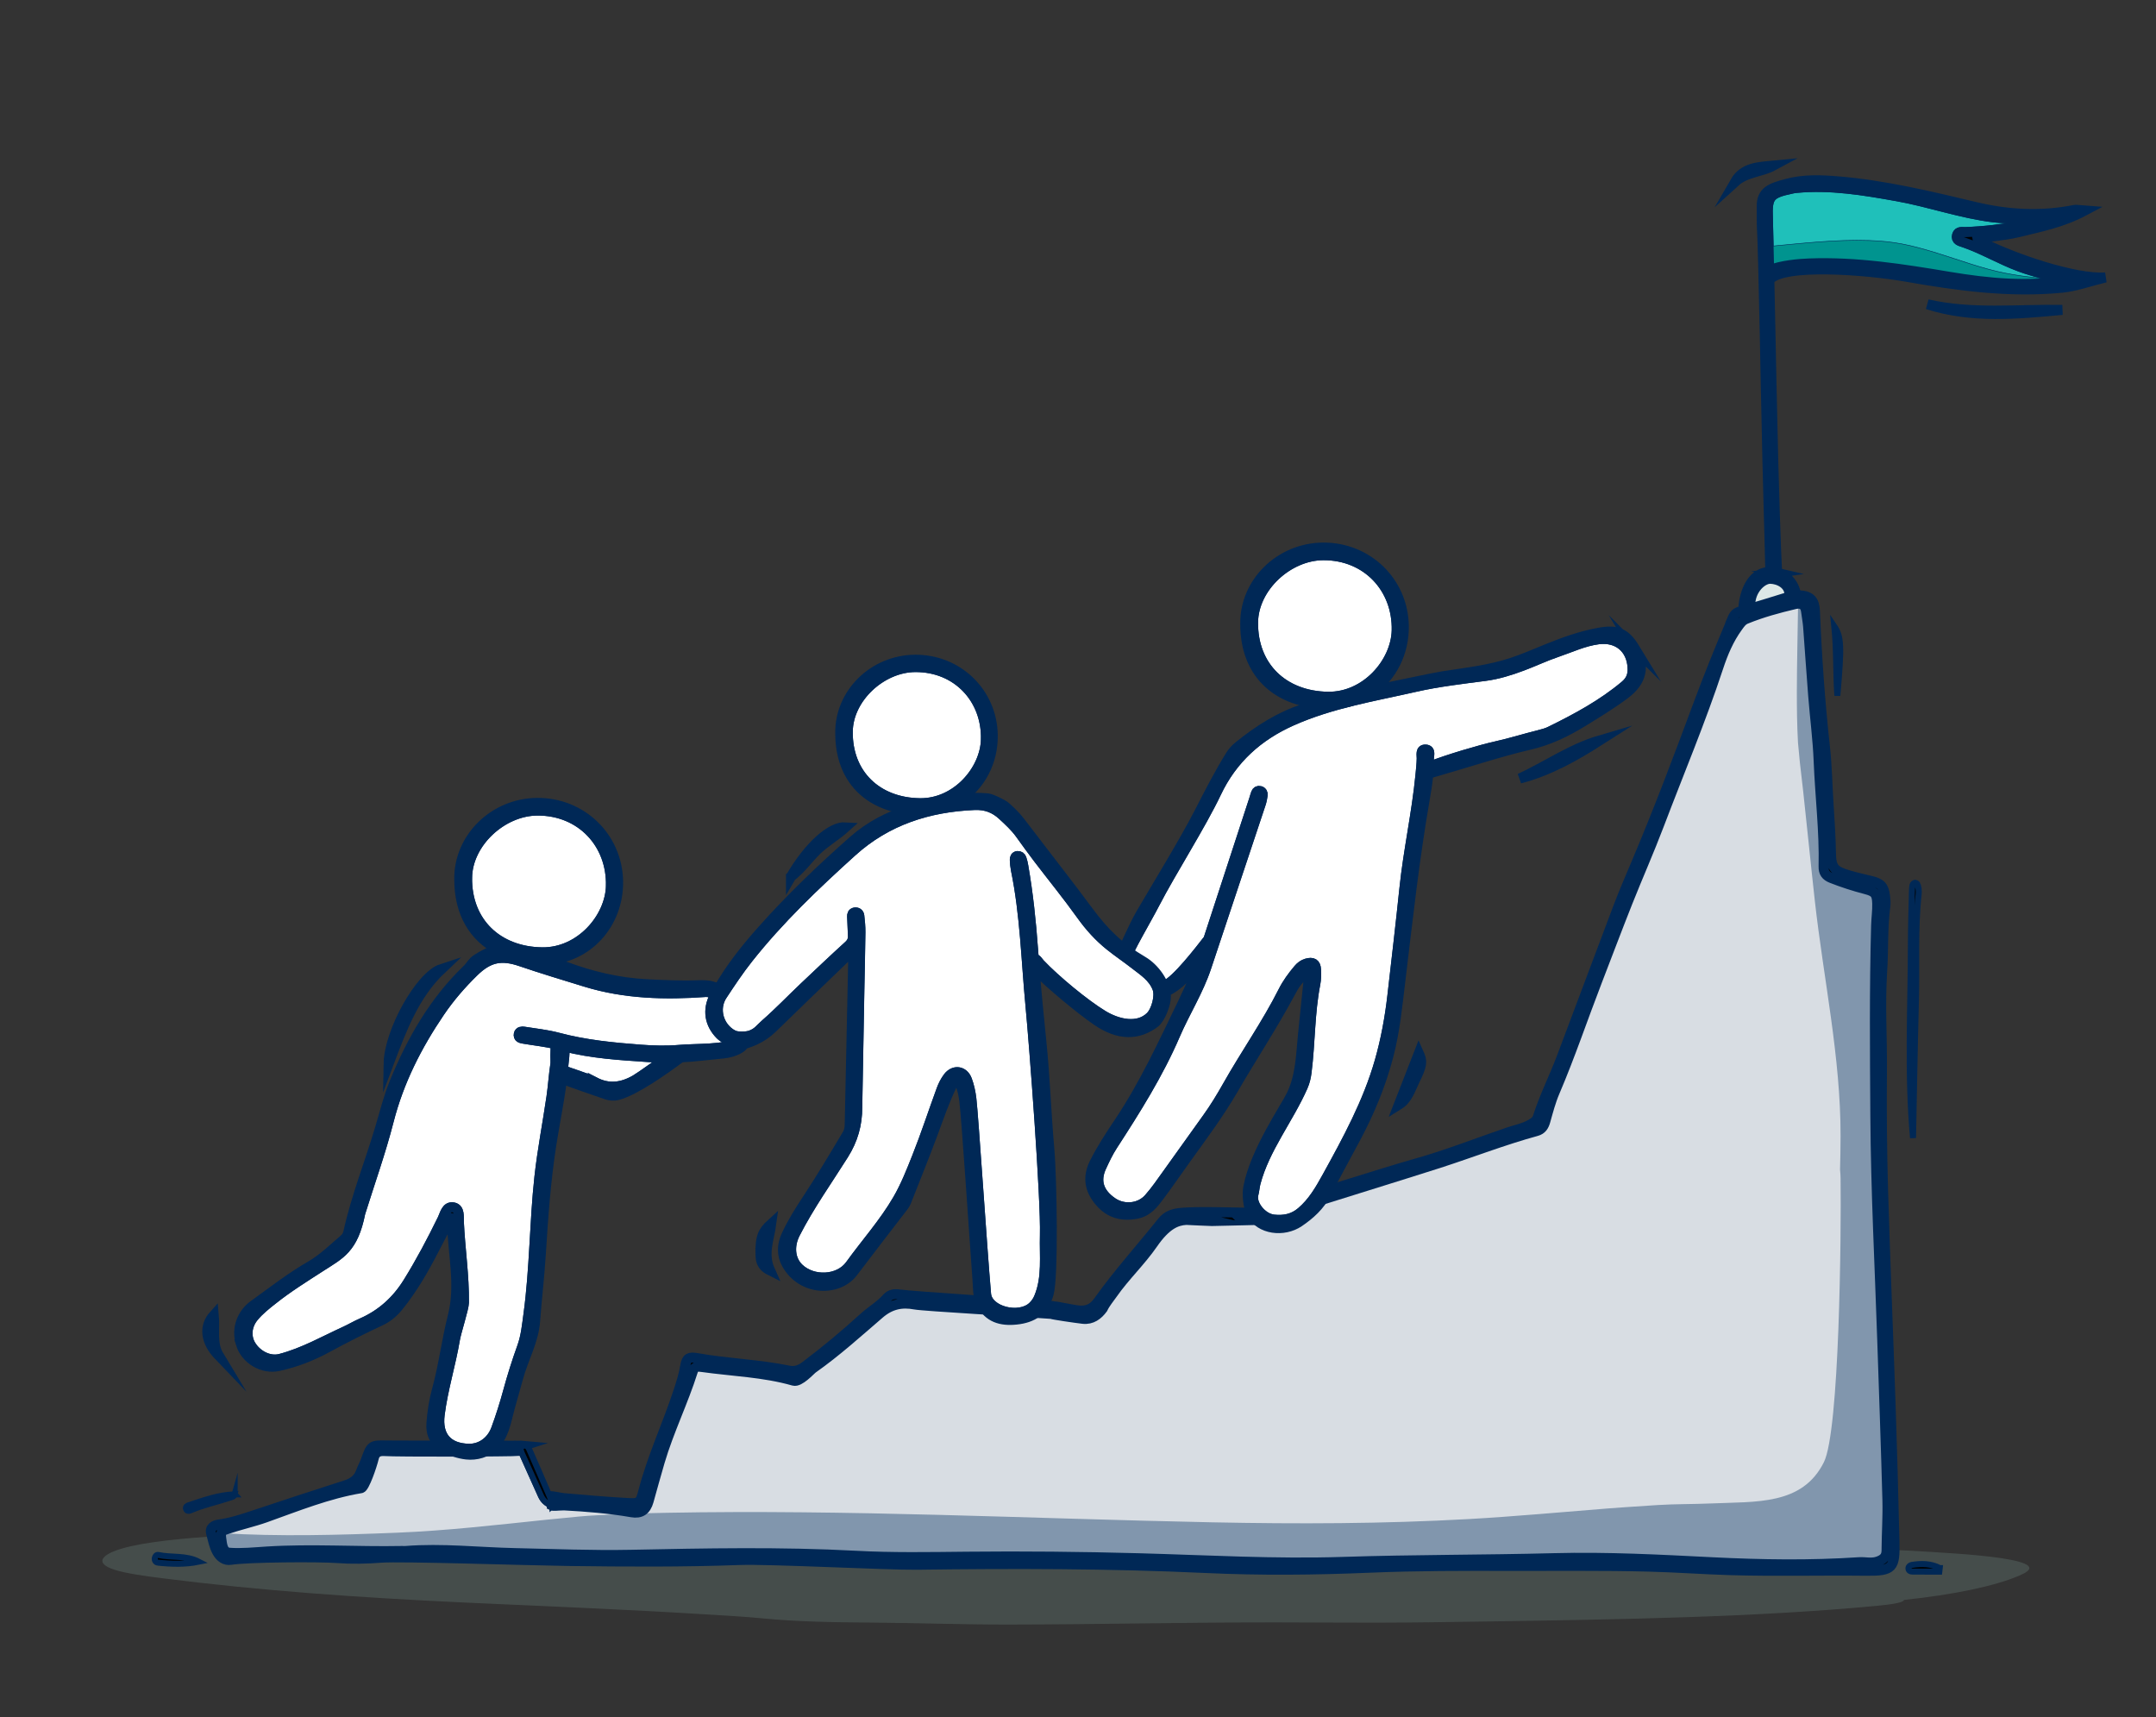 <?xml version="1.0" encoding="UTF-8"?> <svg xmlns="http://www.w3.org/2000/svg" id="objects" viewBox="0 0 1076.87 857.64"><rect x="0" y="0" width="1076.87" height="857.64" fill="#333333" stroke="none"/><defs><style> .cls-1 { fill: #8196ad; } .cls-2, .cls-3, .cls-4, .cls-5, .cls-6, .cls-7, .cls-8, .cls-9, .cls-10 { stroke: #002856; stroke-miterlimit: 10; } .cls-2, .cls-9 { stroke-width: 3px; } .cls-3 { fill: #dde8e7; } .cls-3, .cls-4, .cls-6, .cls-7, .cls-8, .cls-10 { stroke-width: 5px; } .cls-4 { fill: #b8c9ad; } .cls-11 { fill: #b3e8d5; opacity: .15; } .cls-5 { fill: #00948f; stroke-width: .25px; } .cls-6 { fill: #fff; } .cls-7 { fill: #1fc0ba; } .cls-8 { fill: #d3e2c9; } .cls-9 { fill: #d8dde3; } </style></defs><path class="cls-11" d="M1013.1,782.17c-3.29-3.17-20.5-5.07-35.83-6.16-32.21-2.28-66.04-3.49-99.76-3.57-13.66-.03-27.34.11-40.95-.22-19.03-.47-37.31-1.87-55.88-2.92-53.73-3.03-119.14-4.41-173.17-2.47-29.99,1.08-63.89.63-94.4.47-30.84-.17-61.71-.69-92.33-1.66-17.12-.54-34.16-1.23-51.37-1.59-13.92-.29-27.89-.36-41.84-.43-70.14-.35-141.38-.68-208.6,3.02-19.78,1.09-39.83,2.62-53.64,5.7-13.81,3.08-19.47,8.07-8.19,11.71,5.89,1.9,15.38,3.19,24.69,4.36,48.01,6.06,96.22,9.52,150.53,12.05,40.12,1.86,80.6,3.42,120.08,5.9,9.41.59,19.35,1.11,28.29,1.98,18.19,1.78,36.51,1.98,55.72,2.14,22.54.19,44.75,1,67.48.97,44.6-.05,88.86-1.12,133.48-1.09,16.76.01,33.53.18,50.28.15,18.44-.04,36.8-.32,55.15-.6,66.62-1.02,134.86-2.12,194.91-7.86,6.18-.59,13.08-1.48,13.24-2.91,24.87-2.6,45.31-6.9,57.45-12.08,3.18-1.36,5.85-2.84,5.03-4.37-.09-.18-.23-.35-.4-.52Z"></path><path class="cls-8" d="M874.44,304.9s14.6-3.75,19.37-4.8c0,0-1.32-2.16-1.16-3.97.08-5.35-4.09-6.89-8.35-7.02-4.53-.14-11.5,6.63-9.87,15.8Z"></path><path class="cls-7" d="M883.64,134.99c6.13-2.58,15.46-3.26,20.1-3.43,23.59-.87,46.65,2.77,69.84,6.66,19.41,3.26,39.2,5.16,59.09,1.91-7.95-2.44-16.02-4.05-23.82-6.94-9.64-3.57-18.45-8.88-28.15-12.2-1.6-.55-3.92-.97-3.18-3.55.58-2.04,2.6-1.47,4.08-1.53,9.36-.33,18.62-1.42,27.82-3.1,2.68-.49,5.68-.84,12.52-3.42-7.99-.34-19.15.01-26.2-.85-16.35-2-31.88-7.62-48.01-10.51-16.7-2.99-33.46-5.83-50.59-4.18-.83.08-1.66.21-2.48.39-10.73,2.31-12.1,3.92-11.64,14.81.1,2.42.32,12.05.62,25.91Z"></path><path class="cls-4" d="M874.44,304.9s14.6-3.75,19.37-4.8c0,0-1.32-2.16-1.16-3.97.08-5.35-4.09-6.89-8.35-7.02-4.53-.14-11.5,6.63-9.87,15.8Z"></path><path class="cls-5" d="M1002.11,136.55c-11.93-2.29-23.29-6.66-34.86-10.22-13.08-4.02-21.19-5.79-33.58-6.21-16.82-.57-33.54,1.44-50.28,2.97.08,3.47.17,7.46.26,11.9,6.13-2.58,15.46-3.26,20.1-3.43,23.59-.87,46.65,2.77,69.84,6.66,19.41,3.26,39.2,5.16,59.09,1.91-.73-.23-1.47-.44-2.2-.65-9.5-.21-18.97-1.13-28.36-2.94Z"></path><path class="cls-10" d="M882.01,193.92c.02,1,.04,2.01.06,3.02.94,48.43,1.87,73.2,2.17,88.76.14,0,.29,0,.43,0,1.03.04,2,.19,2.94.41-.44-8.96-1.63-37.61-2.7-89.97-.03-1.24-.05-2.47-.08-3.7-.15-7.23-.29-14.33-.43-21.15-.02-1.03-.04-2.06-.06-3.08-.21-10.35-.41-19.96-.59-28.33,6.6-8.44,48.44-5.17,68.67-1.62,25.63,4.51,51.3,7.98,77.41,5.46,6.92-.67,13.33-3.09,21.78-5.13-15.5.96-45.43-9.43-60.62-16.95-4.3-2.26-5.63-1.94-5.63-1.94,2.12-.4,7.92-1.32,9.45-1.53,4.49-.62,9.03-1.12,13.42-2.21,10.64-2.64,21.53-4.64,33.05-10.77-3.01-.21-4.14-.53-5.17-.33-16.62,3.32-33.12,2.42-49.49-1.48-22.61-5.38-45.19-10.84-68.44-12.79-8.68-.73-17.29-1.06-25.81,1.23-7.59,2.04-12.64,3.62-12.42,11.48.04,1.55-.04,8.51.07,10.05.34,4.77.87,26.48,1.45,54.14.02.95.04,1.9.06,2.86.16,7.53.32,15.45.47,23.57ZM894.66,94.27c.82-.18,1.65-.31,2.48-.39,17.13-1.65,33.89,1.19,50.59,4.18,16.13,2.89,31.65,8.51,48.01,10.51,7.05.86,18.21.51,26.2.85-6.84,2.58-9.84,2.93-12.52,3.42-9.21,1.69-18.47,2.77-27.82,3.1-1.48.05-3.49-.52-4.08,1.53-.74,2.57,1.58,3,3.18,3.55,9.7,3.31,18.51,8.63,28.15,12.2,7.8,2.89,15.86,4.49,23.82,6.94-19.89,3.24-39.68,1.34-59.09-1.91-23.19-3.89-46.25-7.53-69.84-6.66-4.64.17-13.97.84-20.1,3.43-.3-13.87-.52-23.49-.62-25.91-.46-10.89.91-12.5,11.64-14.81Z"></path><path class="cls-10" d="M887.61,286.1c-.93-.22-1.91-.36-2.94-.41-.14,0-.29,0-.43,0-10.06-.13-13.66,12.1-13.53,20.51.31,0,1.61,1.39,2.44,1.49,6.7.83,15.03-3.97,21.78-4.15.55-.01,1.37.07,1.53-.45,2.72-8.93-3.2-15.55-8.86-16.99Z"></path><path class="cls-3" d="M893.81,297.22c-.16,1.81,0,2.87,0,2.87-4.77,1.05-19.37,4.8-19.37,4.8-1.63-9.17,5.33-15.93,9.87-15.8,4.25.13,9.58,2.77,9.5,8.12Z"></path><path class="cls-10" d="M962.71,151.98c22.18,7.12,44.78,4.9,67.34,2.81-22.5-.4-45.07,2.3-67.34-2.81Z"></path><path class="cls-10" d="M866.6,90.88c5.46-4.97,13.09-4.86,19.17-8.15-7.31.71-14.9.75-19.17,8.15Z"></path><path class="cls-9" d="M275.71,752.03s-.14.15-.14.14c0-.06,0-.13-.01-.2-2.51-.83-4.3-2.49-5.39-4.88-3.26-7.19-6.5-14.38-9.7-21.6-.11-.25-.2-.5-.28-.76-6.5.44-61.76.53-68.18.09-2.76-.19-4.64.69-5.29,3.45-.97,4.1-4.68,14.8-6.34,15.08-16.58,2.76-32.06,9.06-47.77,14.66-5.84,2.08-13.23,3.75-19.09,5.78-2.05.71-3.51.85-3.05,4.36.46,3.54.74,7.17,4.11,7.46,5.76.48,12.98-.25,18.72-.61,22.48-1.41,44.96.18,67.44-.27.64-.01,1.29.05,1.93,0,18.21-1.44,36.34.66,54.51,1.06,19.25.42,38.49,1.24,57.78.85,37.47-.76,74.96-1.53,112.45.48,18.38.99,36.84.66,55.26.47,28.72-.3,57.42-.02,86.12.77,34.05.93,68.09,2.93,102.15,1.82,35.12-1.15,70.26-.94,105.38-1.86,26.36-.69,52.68.71,79,2.04,24.39,1.23,48.81,1.61,73.21-.02,3.16-.21,6.3.76,9.53-.42,2.78-1.02,4.21-2.38,4.23-5.46.06-8.34.66-16.69.43-25.03-.71-26.55-1.68-53.1-2.57-79.65-1.25-37.47-3.22-74.92-3.46-112.42-.2-31.71-.48-63.41.39-95.11.1-3.63.65-7.27.55-10.89-.13-4.77-1.07-5.97-5.75-7.18-5.81-1.51-11.49-3.34-17.08-5.54-2.8-1.1-4.03-2.78-3.96-5.78.42-17.59-1.76-35.06-2.46-52.61-.43-10.9-1.87-21.75-2.73-32.63-.91-11.52-1.65-23.06-2.54-34.59-.2-2.55-.71-5.08-1.02-7.63-.41-3.36-2.48-4.34-5.46-3.64-8.34,1.94-16.58,4.2-24.54,7.44-1.93.78-2.93,2.36-4.08,3.93-4.5,6.13-7.42,13.11-9.74,20.18-8.78,26.66-19.66,52.51-29.62,78.72-4.93,12.99-10.58,25.71-15.71,38.64-5.21,13.12-10.17,26.34-15.27,39.51-7.11,18.37-13.36,37.06-21.1,55.19-2.03,4.74-3.31,9.71-4.71,14.65-.68,2.4-1.73,4.23-4.4,4.96-16.53,4.53-32.5,10.76-48.79,16.02-13.03,4.21-73.06,22.86-86.12,26.96-1.23.39-2.44.83-3.68,1.14-.37.09-.76.19-1.14.25-.06.01-.13.02-.19.03-.05,0-.09,0-.14.01-.14,0-.27.02-.4.02-4.49.04-21.59.59-21.59.51-1.07-.07-11.87-.43-12.93-.56-4.75.26-9.96,2.2-16.68,11.95-6.03,8.74-13.95,16.16-20.08,24.94-1.72,2.46-3.61,4.61-4.95,7.42-2.32,3.13-5.44,5.6-9.89,5.09-3.83-.44-15.45-2.15-15.75-2.46-14.72-1.12-63.67-3.84-68.13-4.68-6.7-1.27-12.27-.06-17.73,4.63-10.88,9.33-21.51,19-33.26,27.27-1.23.87-6.61,7.03-9.62,6.16-14.93-4.27-30.43-4.7-45.68-6.84-2.01-.28-3.84-.46-4.64,2.07-4.83,15.31-11.99,29.77-16.54,45.18-1.94,6.57-3.71,13.18-5.58,19.77-1.29,4.57-3.94,6.31-8.45,5.53-11.17-1.94-22.44-2.82-33.74-3.44-3.93.06-5.27.46-6.23,0,0,.02,0,.03,0,.05.05.02.1.04.15.05Z"></path><path class="cls-1" d="M942.73,749.44c-.71-26.55-1.68-53.1-2.57-79.65-1.25-37.47-3.22-74.92-3.46-112.42-.2-31.71-.48-63.41.39-95.11.1-3.63.65-7.27.55-10.89-.13-4.77-1.07-5.97-5.75-7.18-5.81-1.51-11.49-3.34-17.08-5.54-2.8-1.1-4.03-2.78-3.96-5.78.42-17.59-1.76-35.06-2.46-52.61-.43-10.9-1.87-21.75-2.73-32.63-.91-11.52-1.65-23.06-2.54-34.59-.2-2.55-.71-5.08-1.02-7.63-.34-2.78-1.82-3.91-4-3.83-.19,14.6-.59,29.22-.62,43.85-.01,8.53.1,17.07.57,25.59.14,1.15.76,8.37.95,9.97.55,4.6,1.08,9.19,1.59,13.8,2.03,18.39,3.82,36.8,5.87,55.18,4.35,39.05,12.94,78.17,12.85,117.58-.01,5.59-.12,11.18-.26,16.76.15,1.39.24,2.79.26,4.21.36,27.48-.5,126.1-8.33,141.83-10.77,21.6-33.82,19.61-56.41,20.6-8.85.39-17.68.24-26.54.79-5.39.33-10.79.69-16.18,1.07-2.67.19-5.34.38-8.01.58-.33.03-.69.05-1.14.09-23.05,1.81-46.08,3.98-69.17,5.27-42.72,2.39-85.52,2.49-128.28,1.62-90.86-1.84-181.63-6.48-272.53-4.75-11.58.22-23.16.56-34.72,1.24-1.55.09-3.1.2-4.65.29-1.42.11-3.49.28-4.27.35-5.41.5-10.81,1.03-16.21,1.59-24.88,2.59-49.79,5.48-74.8,6.48-29.04,1.17-58.38,2-87.47.21-.19.56-.24,1.29-.1,2.38.46,3.54.74,7.17,4.11,7.46,5.76.48,12.98-.25,18.72-.61,22.48-1.41,44.96.18,67.44-.27.64-.01,1.29.05,1.93,0,18.21-1.44,36.34.66,54.51,1.06,19.25.42,38.49,1.24,57.78.85,37.47-.76,74.96-1.53,112.45.48,18.38.99,36.84.66,55.26.47,28.72-.3,57.42-.02,86.12.77,34.05.93,68.09,2.93,102.15,1.82,35.12-1.15,70.26-.94,105.38-1.86,26.36-.69,52.68.71,79,2.04,24.39,1.23,48.81,1.61,73.21-.02,3.16-.21,6.3.76,9.53-.42,2.78-1.02,4.21-2.38,4.23-5.46.06-8.34.66-16.69.43-25.03Z"></path><path class="cls-10" d="M865.03,309.81c-5.9,13.99-11.6,28.04-16.89,42.3-9.82,26.49-19.8,52.95-30.83,78.99-3.17,7.49-6.39,14.98-9.27,22.58-9.41,24.82-18.64,49.7-28.04,74.53-3.78,9.99-8.65,19.56-11.9,29.77-.57,1.8-1.93,2.64-3.46,3.54-3.58,2.1-7.63,2.79-11.46,4.1-15.78,5.42-31.31,11.56-47.44,16-10.32,2.84-67.43,20.83-77.67,23.94-.47.14-.94.3-1.34.52-1.35-.22-2.72-.36-4.09-.37-8.09-.05-24.21-.66-32.41.07-4.27.38-7.25,1.32-9.85,4.58-10.53,13.21-21.94,25.74-31.71,39.53-3.03,4.27-6.43,5.2-10.92,4.55-2.57-.37-11.07-2.08-11.5-2.02-12.67-1.35-70.19-4.85-77.19-5.87-2.19-.32-4.37-.08-5.94,1.69-3.44,3.88-7.95,6.47-11.75,9.93-9.34,8.51-19.03,16.6-29.14,24.2-2.64,1.99-5.18,2.86-8.3,2.22-15.12-3.11-30.61-3.52-45.79-6.24-3.9-.7-5.23-.06-5.85,3.76-.73,4.47-2.08,8.71-3.49,12.99-5.48,16.67-13,32.62-17.44,49.66-1.59,6.09-1.92,6.3-8.59,5.94-10.46-.56-20.89-1.53-31.33-2.4-1.68-.14-4.58-1.01-6.99-1,.24.57.49,1.14.73,1.7.37.87.28,1.93.35,2.92.95.47,2.3.07,6.23,0,11.3.62,22.57,1.5,33.74,3.44,4.51.78,7.16-.96,8.45-5.53,1.86-6.59,3.64-13.2,5.58-19.77,4.55-15.41,11.71-29.87,16.54-45.18.8-2.53,2.63-2.36,4.64-2.07,15.25,2.14,30.75,2.56,45.68,6.84,3.01.86,8.39-5.3,9.62-6.16,11.76-8.27,22.39-17.94,33.26-27.27,5.46-4.69,11.03-5.9,17.73-4.63,4.46.84,53.4,3.56,68.13,4.68.3.31,11.92,2.02,15.75,2.46,4.45.51,7.57-1.95,9.89-5.09,1.34-2.81,3.24-4.96,4.95-7.42,6.13-8.78,14.05-16.2,20.08-24.94,6.72-9.75,11.94-11.68,16.68-11.95,1.06.13,11.86.49,12.93.56,0,.08,17.1-.47,21.59-.51.13,0,.27,0,.4-.02.04,0,.09,0,.14-.01.06,0,.13-.02.19-.03.38-.06.77-.16,1.14-.25,1.24-.31,2.45-.76,3.68-1.14,13.06-4.1,73.09-22.75,86.12-26.96,16.29-5.26,32.26-11.5,48.79-16.02,2.67-.73,3.72-2.55,4.4-4.96,1.39-4.94,2.68-9.9,4.71-14.65,7.74-18.13,14-36.82,21.1-55.19,5.09-13.17,10.06-26.39,15.27-39.51,5.13-12.92,10.78-25.64,15.71-38.64,9.95-26.21,20.84-52.06,29.62-78.72,2.33-7.07,5.25-14.05,9.74-20.18,1.15-1.57,2.15-3.14,4.08-3.93,7.95-3.24,16.2-5.49,24.54-7.44,2.98-.69,5.05.28,5.46,3.64.31,2.55.83,5.08,1.02,7.63.88,11.53,1.62,23.07,2.54,34.59.86,10.88,2.3,21.74,2.73,32.63.7,17.54,2.88,35.02,2.46,52.61-.07,3,1.16,4.68,3.96,5.78,5.59,2.2,11.27,4.03,17.08,5.54,4.68,1.21,5.62,2.41,5.75,7.18.1,3.62-.45,7.26-.55,10.89-.88,31.7-.6,63.41-.39,95.11.24,37.5,2.21,74.95,3.46,112.42.89,26.55,1.86,53.1,2.57,79.65.22,8.33-.38,16.68-.43,25.03-.02,3.08-1.46,4.44-4.23,5.46-3.23,1.19-6.36.21-9.53.42-24.4,1.63-48.82,1.25-73.21.02-26.32-1.33-52.64-2.73-79-2.04-35.12.92-70.26.71-105.38,1.86-34.06,1.11-68.11-.89-102.15-1.82-28.7-.78-57.41-1.07-86.12-.77-18.42.19-36.88.52-55.26-.47-37.49-2.01-74.98-1.24-112.45-.48-19.3.39-38.53-.44-57.78-.85-18.17-.39-36.3-2.49-54.51-1.06-.64.05-1.29-.01-1.93,0-22.48.45-44.95-1.14-67.44.27-5.74.36-12.96,1.09-18.72.61-3.38-.28-3.65-3.91-4.11-7.46-.46-3.51,1-3.65,3.05-4.36,5.86-2.02,13.25-3.69,19.09-5.78,15.71-5.6,31.19-11.9,47.77-14.66,1.65-.28,5.37-10.98,6.34-15.08.65-2.76,2.53-3.63,5.29-3.45,6.41.43,61.68.35,68.18-.09-.29-1-.23-2.02,1-2.53.1-.04.2-.06.29-.09-.81-.08-1.67.05-2.46.04-5.57-.1-60.07-.02-65.63-.12-7.99-.15-7.96-.18-10.77,7.65-.65,1.81-1.65,3.5-2.28,5.31-1.31,3.74-3.92,5.7-7.67,6.89-15.5,4.94-30.95,10.06-46.39,15.2-5.49,1.83-10.98,3.6-16.75,4.39-2.47.34-4.9,1.48-4.03,4.56.87,3.06,1.38,6.25,2.97,9.13,1.53,2.76,3.91,4.44,6.77,3.99,8.56-1.37,44.01-1.59,53.25-.89,7.24.55,14.55.38,21.83-.18,10.03-.77,72.52,1.35,93.7,1.64,28.47.38,56.94.56,85.42-.49,14.95-.55,74.02,2.56,88.59,2.36,47.98-.63,95.93-.62,143.89,1.62,27.35,1.28,54.78,1.03,82.2-.13,23.3-.99,46.66-.96,69.99-.9,23.12.06,46.24-.25,69.36.35,13.49.35,26.95,1.33,40.43,1.75,22.7.7,45.4.05,68.1.32,13.54.16,14.55-1.42,14.24-14.56-.54-23.13-1.19-46.26-1.96-69.38-1.18-35.33-2.69-70.64-3.72-105.97-.57-19.7-.75-39.42-.57-59.12.16-16.91-.98-33.82.13-50.72.7-10.69.12-21.43,1.55-32.08.23-1.67.08-3.43-.13-5.12-.62-4.95-2.11-6.45-7.1-7.63-3.75-.89-7.5-1.76-11.2-2.84-6.97-2.05-8.57-3.73-8.7-10.76-.15-8.14-.64-16.25-1.19-24.37-.65-9.61-.76-19.27-1.82-28.83-2.48-22.57-4.07-45.19-5-67.87-.23-5.52-2.29-7.66-7.79-7.97-1.97-.11-3.83.35-5.68.91-7.98,2.42-15.92,5.03-23.97,7.18-2.61.69-3.29,2.39-4.12,4.34Z"></path><path class="cls-2" d="M957.94,442.03c-.1-.47-.89-1.08-1.39-1.11-.42-.03-1.19.63-1.29,1.1-.25,1.24-.28,2.54-.31,3.81-.19,8.55-.48,17.1-.5,25.65-.07,32.28-1.86,64.57,1.06,96.93.47-23.03.84-45.9,1.45-68.77.47-17.73-.57-35.51,1.37-53.2.16-1.44-.11-2.97-.4-4.41Z"></path><path class="cls-2" d="M275.71,752.03c-.05-.02-.1-.04-.15-.05,0,.07,0,.13.01.2,0,0,.14-.14.14-.14Z"></path><path class="cls-2" d="M260.2,724.74c.08.26.17.51.28.76,3.2,7.21,6.44,14.41,9.7,21.6,1.08,2.39,2.88,4.05,5.39,4.88,0-.02,0-.03,0-.05-.07-1,.02-2.06-.35-2.92-.24-.57-.49-1.14-.73-1.7-3.36-7.86-6.78-15.7-10.22-23.53-.53-1.2-1.52-2-2.77-1.65-.1.03-.19.05-.29.09-1.23.51-1.29,1.53-1,2.53Z"></path><path class="cls-2" d="M78.89,780.52c6.8.72,13.6.93,20.39-.46-6.41-3.31-13.53-1.94-20.19-3.37-.87-.18-1.59.57-1.75,1.49-.22,1.22.41,2.22,1.55,2.34Z"></path><path class="cls-2" d="M117.17,746.43c-7.95.21-15.31,2.93-22.74,5.37-.86.28-1.72.72-1.54,1.67.28,1.57,1.65,1.2,2.53.83,6.28-2.7,12.98-4.06,19.42-6.24.94-.32,2.05-.41,2.34-1.63Z"></path><path class="cls-2" d="M117.2,746.32s-.02.07-.03.11c.04,0,.08,0,.12,0l-.09-.1Z"></path><path class="cls-2" d="M968.85,783.24c-4.37-2.32-9.08-2.34-13.9-1.59-.92.14-1.69.77-1.72,1.63-.05,1.33,1.05,1.71,2.18,1.72,4.41.03,8.83.01,13.24.01.07-.59.14-1.18.2-1.77Z"></path><path class="cls-2" d="M916.2,312.86c1.23,12.31.73,23.49,1.51,34.63,2.16-24.84,2.02-29.39-1.51-34.63Z"></path><g><path class="cls-6" d="M815.45,333.5c-.48-9.61-7.42-15.41-17.01-14.2-7.31.92-13.93,4.12-20.81,6.45-5.87,1.99-11.49,4.68-17.3,6.85-6.01,2.25-12.11,4.17-18.53,5.02-11.66,1.53-23.47,2.88-34.82,5.46-20.79,4.73-42.05,8.17-61.78,16.97-16.83,7.51-29.68,19.04-37.67,35.9-7.69,16.24-22.55,39.39-30.79,55.36-4.22,8.17-13.37,23.46-14.44,27.86-2.09,8.56,8.41,17.5,19.6,13.07,5.71-2.26,17.64-17.87,21.31-22.58.1-.12.2-.21.31-.29,7.63-23.38,15.27-46.76,22.91-70.14.33-1.02.59-2.06.97-3.06.35-.91,1.09-1.29,2.03-1.04.98.26,1.38,1.11,1.26,1.97-.19,1.47-.48,2.96-.95,4.37-9.05,27.21-18.16,54.4-27.19,81.62-3.93,11.86-10.68,22.4-15.58,33.79-8.41,19.57-19.71,37.47-31.24,55.27-2.2,3.39-3.95,7.11-5.64,10.79-3.21,7.02-1.24,13.02,5.59,17.67,5.59,3.81,13.58,3.15,18.15-1.99,3.4-3.83,6.3-8.11,9.3-12.28,6.63-9.19,13.16-18.47,19.79-27.66,3.77-5.22,7.1-10.7,10.26-16.31,8.72-15.48,19.74-31.22,27.71-47.1,2.04-4.07,4.68-7.66,7.58-11.1,1.12-1.34,2.41-2.38,4.15-2.88,3.06-.89,4.59-.04,4.72,3.04.09,2.34.11,4.76-.34,7.05-2.85,14.56-2.52,29.42-4.37,44.07-.32,2.53-.82,4.82-1.9,7.27-7.15,16.24-19.06,30.88-23.59,48.15-.49,1.85-.57,3.82-1.07,5.67-1.35,4.96,4.26,12.05,10.19,12.65,5,.5,9.59-.27,13.76-3.81,5.74-4.87,9.35-11.19,12.85-17.51,10.24-18.55,20.39-37.18,26.27-57.74,3.07-10.74,5.07-21.67,6.34-32.75,2.05-17.86,4.15-35.72,6.01-53.6,1.97-18.97,6.17-37.61,8.01-56.59.27-2.77.57-5.52.63-8.31.03-1.75-.78-4.65,2-4.48,2.73.16,1.53,3.05,1.58,4.77.03,1.28,0,2.56-.04,3.84.48-.14.96-.27,1.39-.45,7.77-3.1,24.24-8.02,32.38-9.82,7.12-1.57,14.04-3.78,21.1-5.52,2.07-.51,4.18-1.09,6.08-2.03,13.06-6.44,25.84-13.31,37.09-22.77,3.02-2.54,3.95-5.32,3.77-8.92Z"></path><path class="cls-6" d="M697.62,314.92c.51-21.05-14.81-37.7-36.68-37.6-17.59.08-34.85,16-35.06,33.48-.27,22.22,15.16,36.96,37.49,37.23,18.88.22,33.82-16.99,34.25-33.11Z"></path><path class="cls-10" d="M816.53,323.82c-4.69-7.69-8.92-9.39-17.72-7.81-9.13,1.64-17.75,4.73-26.28,8.22-5.74,2.35-11.45,4.82-17.32,6.77-11.21,3.73-22.96,4.98-34.57,6.8-5.06.8-24.08,4.92-28.7,5.79-2.17.41-4.34.85-6.5,1.31-5.71,4.13-12.62,6.6-20.13,6.74-1.98.04-3.91-.02-5.79-.16-2.64.78-5.27,1.58-7.9,2.43-12.31,3.95-22.77,10.66-32.66,18.6-1.67,1.34-3.16,2.87-4.31,4.72-5.76,9.27-10.7,18.97-15.69,28.68-7.43,14.46-20.88,36.39-29.1,50.45-3.66,6.27-10.17,21.05-10.24,21.83-1.07,10.8,2.31,14.87,11.15,17.66,14.12,4.46,24.38-11.14,30.16-18.65-.54,1.67-1.09,3.34-1.64,5.01-.54,1.64-6.3,14.13-8.61,18.93-9.76,20.23-19.13,40.66-31.7,59.43-4.38,6.54-8.76,13.17-12.31,20.29-3.65,7.32-2.37,13.61,2.74,19.52,4.98,5.77,11.28,7.31,18.57,5.82,5.32-1.08,8.32-5.07,11.25-9.01,4.48-6,8.71-12.2,13.08-18.28,8.25-11.47,16.71-22.81,23.8-35.06,9.01-15.56,19.66-31.73,28.13-47.58,2.16-4.04,4.4-7.98,8.73-10.32,1.1,2.34.56,4.26.37,6.16-.83,8.31-1.73,16.61-2.55,24.92-1,10.2-1.14,20.52-5.81,30.07-3.01,6.15-18.08,28.16-21.42,45.65-.83,3.4-.1,10.43,1.5,13.38,4.34,8.06,16.12,9.43,23.78,4.24,5.43-3.68,10.39-8.13,13.53-14.27,4.87-9.52,10.06-18.87,15.08-28.32,6.85-12.89,12.36-26.34,16.05-40.46,3.25-12.45,4.48-25.27,6.01-37.99,3.6-29.98,6.88-59.99,12.05-89.76.76-4.34,1.48-8.72,1.86-13.14.9-.14,1.78-.5,2.68-.75,12.96-3.66,34.21-10.58,47.33-13.53,10.04-2.25,18.89-6.56,27.48-11.86,7.1-4.38,14.2-8.69,20.89-13.73,8.21-6.19,10.13-13.89,4.73-22.74ZM774.58,365.18c-1.9.94-4.01,1.52-6.08,2.03-7.06,1.74-13.99,3.95-21.1,5.52-8.13,1.8-24.61,6.72-32.38,9.82-.44.17-.91.3-1.39.45.05-1.28.08-2.56.04-3.84-.04-1.72,1.15-4.61-1.58-4.77-2.78-.17-1.96,2.73-2,4.48-.05,2.79-.36,5.54-.63,8.31-1.84,18.98-6.04,37.63-8.01,56.59-1.86,17.88-3.96,35.74-6.01,53.6-1.27,11.08-3.27,22.01-6.34,32.75-5.88,20.56-16.03,39.19-26.27,57.74-3.49,6.32-7.1,12.64-12.85,17.51-4.17,3.54-8.76,4.31-13.76,3.81-5.93-.6-11.54-7.69-10.19-12.65.5-1.85.58-3.81,1.07-5.67,4.52-17.27,16.44-31.91,23.59-48.15,1.08-2.45,1.58-4.74,1.9-7.27,1.85-14.65,1.52-29.52,4.37-44.07.45-2.29.43-4.7.34-7.05-.12-3.08-1.65-3.93-4.72-3.04-1.74.5-3.02,1.55-4.15,2.88-2.9,3.45-5.54,7.03-7.58,11.1-7.97,15.88-18.99,31.62-27.71,47.1-3.16,5.6-6.49,11.09-10.26,16.31-6.63,9.19-13.16,18.47-19.79,27.66-3,4.16-5.9,8.45-9.3,12.28-4.57,5.14-12.55,5.81-18.15,1.99-6.83-4.65-8.8-10.65-5.59-17.67,1.69-3.69,3.44-7.4,5.64-10.79,11.53-17.8,22.82-35.7,31.24-55.27,4.9-11.39,11.64-21.93,15.58-33.79,9.02-27.22,18.14-54.41,27.19-81.62.47-1.41.76-2.9.95-4.37.11-.86-.28-1.71-1.26-1.97-.94-.25-1.69.14-2.03,1.04-.38,1-.64,2.04-.97,3.06-7.64,23.38-15.27,46.76-22.91,70.14-.11.07-.21.16-.31.29-3.67,4.71-15.61,20.32-21.31,22.58-11.18,4.43-21.69-4.51-19.6-13.07,1.07-4.39,10.23-19.69,14.44-27.86,8.24-15.97,23.1-39.12,30.79-55.36,7.99-16.87,20.84-28.4,37.67-35.9,19.72-8.8,40.98-12.24,61.78-16.97,11.35-2.58,23.17-3.93,34.82-5.46,6.42-.84,12.52-2.77,18.53-5.02,5.81-2.17,11.43-4.86,17.3-6.85,6.87-2.33,13.49-5.52,20.81-6.45,9.6-1.21,16.53,4.59,17.01,14.2.18,3.6-.75,6.38-3.77,8.92-11.25,9.46-24.03,16.33-37.09,22.77Z"></path><path class="cls-10" d="M799.14,369.77c-14.42,4.24-26.62,12.88-40.02,19.09,14.59-3.79,27.5-11.1,40.02-19.09Z"></path><path class="cls-10" d="M706.49,540c3.92-8.06,4.05-9.75,2.19-13.9-3.49,8.95-6.75,17.33-10.02,25.71,4.35-2.69,5.73-7.5,7.82-11.81Z"></path><path class="cls-10" d="M665.32,351.65c7.51-.14,14.42-2.61,20.13-6.74,9.73-7.04,15.96-18.91,15.72-32.37-.39-22-18.19-39.2-40.37-39.03-21.56.17-39.15,17.47-38.83,38.2,0,24.28,15.26,38.14,37.56,39.78,1.88.14,3.81.2,5.79.16ZM625.88,310.79c.21-17.48,17.48-33.4,35.06-33.48,21.87-.1,37.19,16.55,36.68,37.6-.43,16.12-15.37,33.33-34.25,33.11-22.32-.27-37.76-15.01-37.49-37.23Z"></path></g><g><path class="cls-6" d="M305.15,442.52c.51-21.09-14.83-37.76-36.73-37.66-17.61.08-34.91,16.02-35.12,33.53-.27,22.26,15.19,37.02,37.55,37.29,18.91.23,33.88-17.02,34.31-33.16Z"></path><path class="cls-6" d="M125.74,672.64c3.21,4.61,8.99,7.48,14.32,6.08,11.56-3.03,21.76-8.9,32.45-13.78,2.73-1.25,5.31-2.81,8.06-4,9.94-4.32,17.55-11.2,23.24-20.38,6.33-10.2,11.93-20.78,17.19-31.56,1.22-2.5,1.9-6.66,5.53-5.91,3.17.65,2.55,4.58,2.67,7.23.61,13.47,2.7,26.84,2.53,40.36-.03,2.72-3.87,14.61-4.47,18.18-2.13,12.67-6.04,24.97-7.65,37.74-1.34,10.68,3.9,16.85,14.62,17.04,5.86.11,11.25-3.55,13.58-9.86,2.29-6.22,4.3-12.57,6.03-18.96,2.02-7.45,4.34-14.78,6.96-22.03,1.9-5.25,2.42-10.82,3.17-16.33,3.1-22.74,2.96-45.74,5.46-68.53,1.47-13.42,4.08-26.66,6.02-40.01.8-5.51,1.13-11.08,1.98-16.58.19-1.23-.36-6.63.45-9.7-5.35-1.37-10.93-1.88-16.4-2.84-1.29-.22-2.7-.51-2.34-2.27.27-1.34,1.61-1.38,2.6-1.22,5.71.91,11.51,1.52,17.07,3,13.54,3.61,27.36,4.95,41.25,6,6.42.48,12.82.66,19.25.1,8.31-.73,22.28-.02,28.8-3.4-2.8-.7-6.69-2.51-8.29-4.12-5.43-5.48-6.55-12.45-2.94-19.34.22-.41.45-.81.67-1.22-1.33-.69-4.76-.88-5.1-.85-20.14,1.44-40.29.98-59.91-5.05-10.22-3.14-22.16-6.74-32.26-10.2-9.65-3.31-15.98-2.3-23.63,5.17-6.33,6.19-12.05,12.8-16.98,20.06-11.37,16.75-20.42,34.52-25.5,54.36-3.98,15.53-9.41,30.7-14.2,46.02-3.56,17.94-10.13,20.63-19.91,26.94-8.1,5.23-16.28,10.31-23.83,16.32-3.36,2.67-6.74,5.33-9.48,8.65-3.72,4.51-4.13,10.38-.99,14.9Z"></path><path class="cls-6" d="M492.45,369.36c.49-20.25-14.24-36.26-35.28-36.17-16.92.07-33.53,15.39-33.73,32.2-.26,21.37,14.59,35.55,36.06,35.81,18.16.22,32.53-16.34,32.95-31.84Z"></path><path class="cls-6" d="M366.07,516.97c2.03,1.1,6.96.96,9.01.15,3.59-1.4,4.24-2.95,7.24-5.57,6.78-5.93,12.98-12.44,19.51-18.61,7.3-6.9,14.58-13.83,22.01-20.58,1.62-1.47,2.29-2.96,2.2-5-.15-3.21-.3-6.42-.41-9.63-.03-.9.23-1.74,1.25-1.94,1.28-.25,2.19.46,2.33,1.6.32,2.76.59,5.55.56,8.33-.1,9.42-.35,18.84-.52,28.26-.35,18.85-.68,37.69-1.02,56.54-.02.86-.04,1.71-.04,2.57.01,8.53-2.13,16.17-6.81,23.61-8.21,13.04-17.2,25.63-24.22,39.39-3.24,6.34-2.51,13.14,1.76,17.3,6.98,6.8,20.08,6.32,25.77-1.56,7.88-10.92,16.93-20.99,23.73-32.71,3.89-6.7,6.71-13.88,9.55-21.01,4.44-11.12,8.14-22.53,12.27-33.78.8-2.19,1.9-4.36,3.29-6.22,2.94-3.93,7.76-3.29,9.48,1.33,1.11,2.98,1.79,6.19,2.17,9.35,1.06,8.72,5.34,74.75,7.35,97.57.77,8.7,16.64,12.64,23.36,6.22,1.48-1.41,2.4-2.83,3.15-4.63,4.11-9.97,2.59-20.59,2.89-31.01.51-18-5.28-94.48-7.22-114.74-2.16-22.58-2.67-45.35-7.26-67.68-.34-1.67-.5-3.4-.56-5.1-.03-.8.25-1.74,1.37-1.84.99-.09,1.67.49,1.96,1.31.42,1.2.69,2.46.91,3.72,2.38,13.72,3.85,27.54,4.85,41.44.11,1.59.25,3.18.37,4.78,1.31-.2,2.25,1.63,3.15,2.59,7.45,7.91,22.36,20.27,31.5,25.78,7.42,4.47,17.41,6.68,23.64.58,2.92-2.86,4.96-10.27,3.47-14.16-2.13-5.59-6.92-8.57-11.27-11.97-4.05-3.16-8.33-6.04-12.34-9.24-5.55-4.43-10.23-9.62-14.39-15.45-6.84-9.57-14.28-18.69-21.42-28.05-3.11-4.08-6.12-8.25-9.12-12.42-2.52-3.51-5.68-6.38-8.83-9.3-3.99-3.7-8.49-5.33-13.99-5.1-23,.96-43.83,7.62-61.14,23.26-18.44,16.66-36.45,33.8-51.92,53.34-4.64,5.86-8.81,12.12-12.92,18.38-4.47,6.8-1.88,15.99,5.33,19.9Z"></path><path class="cls-6" d="M296.83,540.36c7.16,3.84,13.97,2.84,20.65-1.05,2.79-1.62,12.52-8.75,16.04-10.99-3.02,0-6.25-.1-9.92-.35-14-.95-28.02-1.78-41.71-5.3.39,3.14-.35,7.63-.44,8.87-.07.99-.18,1.98-.27,2.97.04.02.08.03.12.05,3.32,1.44,12.34,4.1,15.53,5.81Z"></path><path class="cls-10" d="M120.26,671.1c2.4,7.93,10.96,12.95,18.88,11.22,8.65-1.9,16.74-5.05,24.51-9.31,8.63-4.73,17.46-9.11,26.37-13.29,3.63-1.71,6.41-4.04,8.89-7.09,7.2-8.87,12.82-18.71,18.02-28.81,2.42-4.69,4.87-9.36,7.22-13.86,1.52-4.12,1.67.86,1.69,1.46.35,15.28,4.28,30.42.34,45.9-3.11,12.21-4.59,24.82-7.96,37.03-1.48,5.35-2.28,10.9-2.73,16.47-.44,5.51,1.73,9.74,6.52,12.2,3.39,1.74,7.03,3.03,10.96,3.48,4.88.55,10.18-.95,13.6-4.34,5.25-5.2,6.11-11.83,7.96-18.7,1.39-5.16,2.94-10.28,4.33-15.44,2.57-9.48,7.69-18.16,8.42-28.22.81-11.1,2.15-22.17,2.84-33.28,1.12-18.17,2.41-36.3,5.18-54.33,1.71-11.13,4.08-22.17,5.42-33.36-.03-.01-.07-.03-.1-.04-.39-.16-.75-.41-1.09-.67-.96-.71-1.35-1.75-.92-2.81.48-1.16,1.52-1.21,2.56-.79.09-.99.2-1.98.27-2.97.09-1.24.83-5.73.44-8.87,13.69,3.52,27.71,4.36,41.71,5.3,3.67.25,6.9.35,9.92.35.2-.13.39-.25.55-.34,1.98-1.18,3.94-2.63,7.87-1.26-.6.45-1.24.93-1.9,1.43,6.57-.34,12.78-1.14,21.31-1.98,5.56-.55,9.97-3.18,10.02-4.58,0,0,3.17-.96,5.36-1.95,3.35-1.53,6.33-3.48,8.99-6.07,11.79-11.49,23.65-22.92,35.51-34.34,1.16-1.11,5.43-4.12,5.43-4.12,0,0-.49,4.2-.52,5.59-.54,26.99-1.14,53.98-1.72,80.97-.04,1.72-.25,3.27-1.2,4.87-6.45,10.86-12.91,21.7-19.86,32.25-3.88,5.89-7.67,11.87-10.62,18.32-2.19,4.8-2.33,9.71.19,14.22,7.73,13.82,25.84,13.75,33.09,4.15,8.38-11.11,16.93-22.08,25.39-33.13.52-.67.93-1.45,1.25-2.24,4.46-11.34,9.05-22.63,13.29-34.05,2.98-8.03,5.74-16.14,9.48-23.87.45-.93.79-2.13,2.07-2.18,1.61-.06,2.09,1.28,2.52,2.48.86,2.43,1.33,4.93,1.65,7.5,1.26,10.23,5.1,69.63,6.56,89.07.27,3.53.09,8.7,1.91,12.06,3.76,6.94,9.73,8.79,17.48,7.98,8.23-.85,13.77-4.5,16.16-12.83,2.39-8.33,1.68-57.13.29-72.96-1.55-17.71-2.13-35.49-3.94-53.18-1.24-12.1-2.42-24.21-3.4-36.33.15.12.29.24.4.36,7.5,7.45,22.16,19.76,30.82,25.69,11.07,7.57,20.53,7.19,28.8,1.06,2.84-2.11,5.75-9.76,5.59-13.26-.3-6.65-5.66-14.08-11.51-17.52-11.8-6.93-19.16-14.08-27.34-25.14-10.31-13.94-21.07-27.55-31.55-41.37-3.93-5.18-4.84-6.3-9.58-10.61-1.35-1.23-7.19-4.05-8.95-4.23-4.65-.47-9.23-.3-13.78.21-5.26,3.5-11.5,5.57-18.24,5.7-2.39.05-4.71-.05-6.96-.27-10.25,3.26-19.79,8.05-28.12,15.4-16.08,14.18-31.55,28.99-45.78,45.01-8.03,9.03-15.59,18.51-21.61,29.05-1.62-.85-1.99-.82-3.66-1.33-1.68-.51-4.79-.51-6.57-.44-8.55.33-17.14-.09-25.65-.51-14.19-.72-27.94-4.01-41.28-9.04-3.17-1.2-6.4-2.24-9.65-3.25-8.83.07-16.73-1.63-23.27-5.01-3.77.73-7.23,2.6-10.72,4.81-2.09,1.32-3.09,3.51-4.79,5.14-16.52,15.89-27.6,35.27-36.2,56.27-3.02,7.36-4.94,15.05-7.18,22.63-5.16,17.45-11.98,34.39-15.93,52.2-.35,1.57-1,2.69-2.2,3.71-5.39,4.57-10.44,9.62-16.58,13.17-10.04,5.8-19.13,12.91-28.5,19.65-5.73,4.12-8.81,11.47-6.46,19.21ZM360.74,497.07c4.11-6.26,8.28-12.52,12.92-18.38,15.47-19.55,33.47-36.68,51.92-53.34,17.32-15.64,38.15-22.29,61.14-23.26,5.5-.23,10,1.4,13.99,5.1,3.15,2.92,6.3,5.79,8.83,9.3,3,4.17,6.01,8.34,9.12,12.42,7.13,9.36,14.58,18.48,21.42,28.05,4.16,5.83,8.85,11.02,14.39,15.45,4.01,3.21,8.29,6.08,12.34,9.24,4.36,3.4,9.14,6.38,11.27,11.97,1.48,3.89-.56,11.3-3.47,14.16-6.22,6.1-16.22,3.89-23.64-.58-9.15-5.51-24.06-17.87-31.5-25.78-.9-.96-1.84-2.79-3.15-2.59-.12-1.59-.26-3.18-.37-4.78-1-13.9-2.47-27.72-4.85-41.44-.22-1.26-.49-2.52-.91-3.72-.28-.82-.96-1.4-1.96-1.31-1.12.11-1.39,1.04-1.37,1.84.06,1.71.22,3.43.56,5.1,4.6,22.33,5.11,45.09,7.26,67.68,1.93,20.25,7.73,96.74,7.22,114.74-.3,10.43,1.22,21.04-2.89,31.01-.74,1.8-1.67,3.22-3.15,4.63-6.72,6.42-22.59,2.48-23.36-6.22-2.01-22.82-6.29-88.85-7.35-97.57-.39-3.17-1.06-6.38-2.17-9.35-1.73-4.62-6.54-5.26-9.48-1.33-1.39,1.86-2.49,4.03-3.29,6.22-4.13,11.25-7.83,22.66-12.27,33.78-2.84,7.12-5.66,14.31-9.55,21.01-6.8,11.72-15.85,21.79-23.73,32.71-5.69,7.88-18.79,8.37-25.77,1.56-4.26-4.16-4.99-10.96-1.76-17.3,7.03-13.77,16.02-26.35,24.22-39.39,4.68-7.44,6.82-15.08,6.81-23.61,0-.86.02-1.71.04-2.57.34-18.85.67-37.69,1.02-56.54.17-9.42.42-18.84.52-28.26.03-2.78-.24-5.56-.56-8.33-.13-1.14-1.05-1.85-2.33-1.6-1.03.2-1.29,1.04-1.25,1.94.11,3.21.26,6.42.41,9.63.1,2.04-.58,3.53-2.2,5-7.43,6.75-14.71,13.68-22.01,20.58-6.53,6.18-12.73,12.69-19.51,18.61-3,2.62-3.66,4.17-7.24,5.57-2.05.8-6.97.95-9.01-.15-7.22-3.9-9.8-13.09-5.33-19.9ZM136.21,649.1c7.56-6.01,15.74-11.09,23.83-16.32,9.78-6.31,16.36-9,19.91-26.94,4.79-15.33,10.22-30.49,14.2-46.02,5.08-19.84,14.13-37.62,25.5-54.36,4.93-7.26,10.65-13.87,16.98-20.06,7.65-7.48,13.98-8.48,23.63-5.17,10.1,3.46,22.04,7.06,32.26,10.2,19.63,6.03,39.78,6.49,59.91,5.05.33-.02,3.77.17,5.1.85-.22.41-.46.81-.67,1.22-3.61,6.89-2.49,13.86,2.94,19.34,1.6,1.61,5.49,3.42,8.29,4.12-6.52,3.38-20.49,2.67-28.8,3.4-6.43.56-12.83.38-19.25-.1-13.89-1.05-27.71-2.39-41.25-6-5.56-1.48-11.36-2.09-17.07-3-1-.16-2.33-.12-2.6,1.22-.36,1.76,1.05,2.04,2.34,2.27,5.46.95,11.05,1.47,16.4,2.84-.82,3.07-.26,8.47-.45,9.7-.85,5.5-1.18,11.08-1.98,16.58-1.94,13.34-4.55,26.58-6.02,40.01-2.49,22.79-2.36,45.78-5.46,68.53-.75,5.52-1.27,11.08-3.17,16.33-2.62,7.26-4.93,14.59-6.96,22.03-1.74,6.4-3.74,12.74-6.03,18.96-2.32,6.31-7.72,9.96-13.58,9.86-10.72-.19-15.97-6.36-14.62-17.04,1.61-12.77,5.52-25.07,7.65-37.74.6-3.56,4.44-15.45,4.47-18.18.17-13.52-1.92-26.89-2.53-40.36-.12-2.65.51-6.58-2.67-7.23-3.63-.74-4.3,3.41-5.53,5.91-5.26,10.78-10.86,21.36-17.19,31.56-5.69,9.18-13.31,16.06-23.24,20.38-2.75,1.19-5.33,2.76-8.06,4-10.68,4.88-20.89,10.76-32.45,13.78-5.32,1.39-11.11-1.47-14.32-6.08-3.14-4.52-2.73-10.39.99-14.9,2.74-3.32,6.12-5.98,9.48-8.65Z"></path><path class="cls-10" d="M334.07,527.99c-.16.09-.35.21-.55.34-3.52,2.24-13.25,9.36-16.04,10.99-6.68,3.89-13.49,4.89-20.65,1.05-3.18-1.71-12.2-4.36-15.53-5.81-.04-.02-.08-.03-.12-.05-1.04-.41-2.08-.37-2.56.79-.44,1.06-.04,2.09.92,2.81.34.25.7.51,1.09.67.03.01.07.03.1.04,5.58,2.21,16.58,5.9,22.17,7.87,1.73.61,3.92.76,5.67.28,8.69-2.37,22.79-12.33,31.47-18.8.67-.5,1.31-.98,1.9-1.43-3.93-1.37-5.89.09-7.87,1.26Z"></path><path class="cls-10" d="M220.58,483.96c-10.68,3.47-26.2,31.26-26.49,47.34,6.7-17.77,12.96-34.56,26.49-47.34Z"></path><path class="cls-10" d="M395.07,437.89c5.03-3.84,8.43-8.81,12.64-12.98,4.3-4.26,9.68-7.21,14.67-11.72-7.54-.5-18.75,10-27.31,24.7Z"></path><path class="cls-10" d="M379.85,625.82c.04,3.15,0,6.34,4.77,8.74-3.76-8.35-.42-15.49.63-23.33-4.49,4.06-5.49,7.01-5.39,14.59Z"></path><path class="cls-10" d="M106.81,656.9c-5.19,5.76-4.14,13.38,2.57,20.36-3.79-6.27-1.92-13.26-2.57-20.36Z"></path><path class="cls-10" d="M272.1,479.3c.24,0,.47,0,.71,0,20.34-.38,36.29-17.78,35.91-39.17-.39-22.03-18.22-39.26-40.44-39.09-21.59.17-39.21,17.5-38.89,38.26,0,16.92,7.41,28.79,19.44,35,6.54,3.38,14.44,5.08,23.27,5.01ZM233.3,438.39c.21-17.51,17.51-33.46,35.12-33.53,21.9-.1,37.25,16.58,36.73,37.66-.43,16.14-15.39,33.38-34.31,33.16-22.36-.27-37.81-15.03-37.55-37.29Z"></path><path class="cls-10" d="M461.38,404.69c6.74-.13,12.98-2.2,18.24-5.7,10-6.65,16.49-18.46,16.24-31.92-.38-21.16-17.49-37.7-38.83-37.54-20.74.16-37.65,16.8-37.34,36.74,0,22.84,14.04,36.1,34.73,38.14,2.25.22,4.57.32,6.96.27ZM423.44,365.39c.2-16.82,16.81-32.13,33.73-32.2,21.03-.09,35.77,15.92,35.28,36.17-.41,15.5-14.78,32.06-32.95,31.84-21.47-.26-36.32-14.44-36.06-35.81Z"></path></g></svg> 